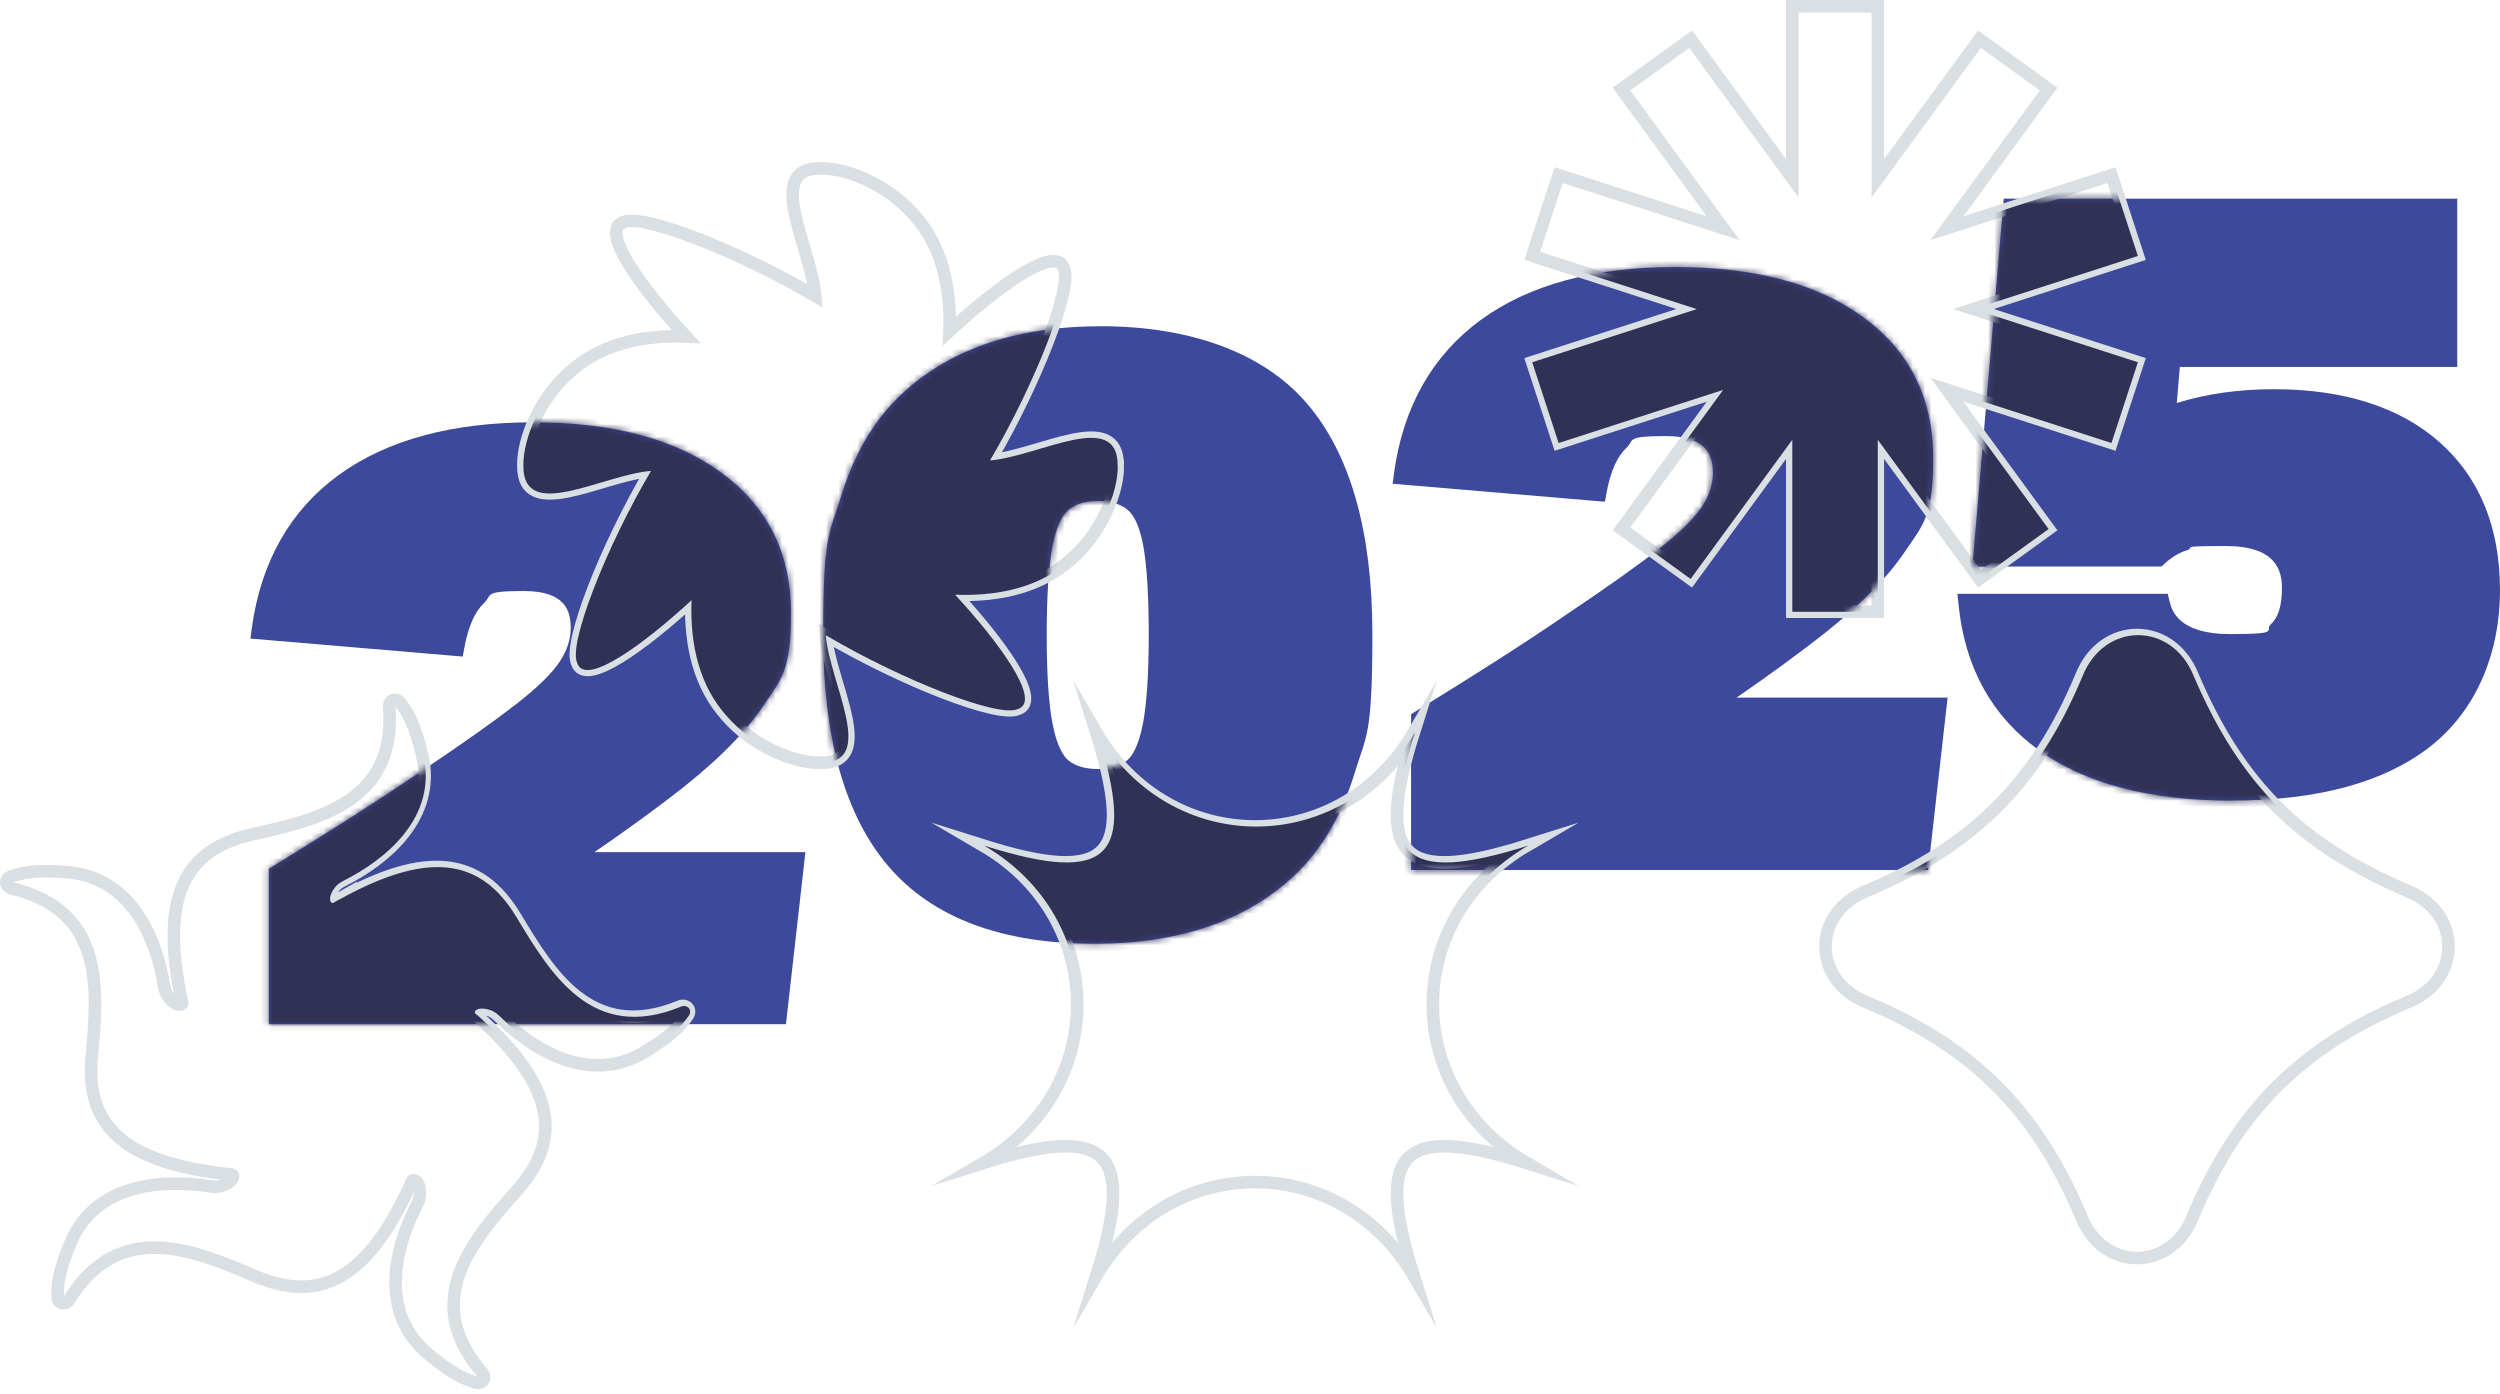 <svg width="398" height="222" viewBox="0 0 398 222" fill="none" xmlns="http://www.w3.org/2000/svg">
<path d="M174.242 150.243C159.513 150.243 148.507 146.129 141.508 137.99C134.562 129.941 131.054 117.563 131.054 101.214C131.054 84.865 132.015 85.221 133.903 79.023C135.827 72.737 138.765 67.554 142.63 63.636C150.324 55.871 161.312 51.935 175.293 51.935C189.273 51.935 201.027 56.049 208.026 64.188C214.972 72.238 218.48 84.615 218.48 100.965C218.48 117.314 217.519 116.957 215.631 123.155C213.708 129.442 210.769 134.624 206.904 138.543C199.211 146.307 188.222 150.243 174.242 150.243ZM174.758 79.754C172.835 79.754 171.321 80.199 170.163 81.125C169.041 81.998 168.151 83.974 167.581 86.806C166.958 89.958 166.637 94.767 166.637 101.089C166.637 107.412 166.958 112.113 167.581 115.301C168.293 118.952 169.362 120.448 170.11 121.071C171.214 121.962 172.781 122.425 174.758 122.425C176.735 122.425 178.302 121.962 179.406 121.071C180.154 120.466 181.223 118.952 181.935 115.301C182.559 112.095 182.879 107.323 182.879 101.089C182.879 94.856 182.577 89.958 181.989 86.788C181.455 83.957 180.582 81.998 179.478 81.125C178.32 80.216 176.735 79.754 174.74 79.754H174.758Z" fill="#3C499D"/>
<path d="M224.643 138.489V113.698L225.391 113.235C229.469 110.724 233.547 108.16 237.483 105.666C241.401 103.173 245.337 100.591 249.166 97.973C255.756 93.556 260.814 89.976 264.197 87.305C267.492 84.722 269.772 82.461 270.983 80.608C272.123 78.863 272.693 77.082 272.693 75.319C272.693 72.576 271.838 69.424 265.213 69.424C258.587 69.424 260.261 70.083 258.872 71.365C257.43 72.701 256.379 75.087 255.756 78.489L255.506 79.878L221.704 77.011L221.918 75.39C223.36 64.794 228.026 56.566 235.756 50.92C243.414 45.346 253.814 42.514 266.655 42.514C279.496 42.514 289.309 45.185 296.575 50.457C304.002 55.853 307.759 63.369 307.759 72.843C307.759 82.318 306.192 83.476 303.111 88.035C300.101 92.469 295.079 97.385 288.169 102.603C285.284 104.794 282.63 106.735 280.279 108.391C279.104 109.228 277.822 110.119 276.45 111.063H310.057L306.958 138.507H224.678L224.643 138.489Z" fill="#3C499D"/>
<path d="M42.808 163.066V138.311L43.556 137.848C47.652 135.319 51.713 132.79 55.648 130.279C59.567 127.786 63.485 125.203 67.332 122.603C73.921 118.204 78.961 114.607 82.363 111.953C85.657 109.371 87.937 107.127 89.148 105.274C90.288 103.547 90.858 101.766 90.858 99.985C90.858 97.242 90.003 94.09 83.378 94.09C76.753 94.09 78.427 94.749 77.038 96.031C75.595 97.367 74.544 99.754 73.921 103.137L73.672 104.526L39.869 101.659L40.083 100.038C41.526 89.46 46.192 81.249 53.921 75.622C61.579 70.047 71.98 67.233 84.82 67.233C97.661 67.233 107.474 69.905 114.74 75.176C122.167 80.555 125.925 88.07 125.925 97.527C125.925 106.984 124.357 108.142 121.276 112.701C118.267 117.136 113.244 122.033 106.334 127.234C103.449 129.424 100.778 131.365 98.445 133.004C97.269 133.841 95.987 134.731 94.616 135.657H128.222L125.123 163.048H42.808V163.066Z" fill="#3C499D"/>
<path d="M355.293 127.465C342.345 127.465 332.034 124.776 324.625 119.451C317.109 114.055 312.799 106.254 311.802 96.245L311.624 94.535H345.106L345.391 95.729C345.711 97.029 346.673 100.947 355.008 100.947C363.343 100.947 360.386 100.395 361.562 99.326C362.702 98.293 363.289 96.37 363.289 93.609C363.289 90.849 362.363 86.931 354.367 86.931C346.37 86.931 349.594 87.144 348.222 87.572C346.922 87.981 345.694 88.712 344.554 89.78L344.108 90.19H314.01L318.997 31.632H391.197V58.418H347.029L346.548 64.152C351.197 62.71 356.379 61.962 361.971 61.962C373.138 61.962 382.025 64.794 388.365 70.386C394.759 76.031 398 83.974 398 93.983C398 103.992 394.242 113.093 386.851 118.881C379.567 124.562 368.953 127.447 355.293 127.447V127.465Z" fill="#3C499D"/>
<path d="M383.272 141.837C391.981 145.31 391.981 156.085 383.272 159.558C374.616 163.191 367.973 167.519 362.488 172.968C357.021 178.436 352.693 185.097 349.078 193.752C345.605 202.461 334.812 202.461 331.357 193.752C327.724 185.097 323.396 178.454 317.947 172.968C312.461 167.501 305.818 163.173 297.163 159.558C288.436 156.085 288.436 145.31 297.163 141.837C305.818 138.204 312.461 133.876 317.947 128.427C323.414 122.959 327.742 116.299 331.357 107.643C334.83 98.916 345.605 98.916 349.078 107.643C356.451 124.865 366.068 134.464 383.272 141.837Z" stroke="#DADFE4" stroke-width="2" stroke-miterlimit="10"/>
<path d="M53.814 143.173C53.493 143.351 53.28 143.476 52.977 143.672C52.478 143.992 51.998 143.137 52.763 141.82C53.209 141.072 53.654 140.626 54.58 140.163C61.116 136.869 69.611 130.101 67.171 120.056C66.014 115.283 64.945 113.449 63.734 111.882C63.057 110.991 61.864 111.49 61.953 112.594C63.182 127.839 50.341 130.528 40.101 132.844C29.255 135.301 25.604 142.924 28.774 158.56C28.845 158.917 28.899 159.148 28.988 159.504C29.13 160.074 28.169 160.252 27.136 159.13C26.566 158.489 26.281 157.919 26.103 156.904C24.963 149.745 21.08 139.647 10.662 138.845C5.729 138.454 3.627 138.899 1.739 139.558C0.688 139.914 0.777 141.196 1.882 141.446C16.913 144.99 15.541 157.901 14.598 168.267C13.6 179.237 19.816 185.025 35.809 186.86C36.165 186.895 36.414 186.913 36.77 186.949C37.358 186.984 37.251 187.964 35.844 188.569C35.043 188.908 34.42 189.015 33.387 188.854C26.156 187.715 15.257 188.249 11.249 197.813C9.362 202.336 9.13 204.455 9.166 206.432C9.184 207.536 10.448 207.839 11.036 206.895C19.086 193.859 31.089 199.13 40.742 203.209C50.982 207.537 58.462 203.476 65.177 188.997C65.319 188.676 65.426 188.445 65.568 188.106C65.8 187.554 66.69 187.982 66.833 189.496C66.922 190.35 66.815 190.974 66.334 191.882C63.004 198.329 60.154 208.765 68.097 215.48C71.873 218.667 73.832 219.522 75.738 220.092C76.806 220.413 77.483 219.326 76.753 218.489C66.708 206.878 75.488 197.225 82.398 189.406C89.718 181.107 88.133 172.826 76.29 162.015C76.022 161.766 75.827 161.606 75.559 161.392C75.096 161.018 75.773 160.306 77.287 160.626C78.142 160.804 78.712 161.107 79.442 161.82C84.624 166.949 93.761 172.861 102.665 167.447C106.886 164.883 108.329 163.316 109.469 161.695C110.11 160.787 109.273 159.825 108.24 160.235C93.975 166.112 87.403 154.856 82.007 145.934C76.29 136.477 67.83 135.408 53.779 143.226L53.814 143.173Z" stroke="#DADFE4" stroke-width="2" stroke-miterlimit="10"/>
<path d="M340.351 40.733L336.148 27.875L309.95 36.334L326.139 14.179L315.133 6.236L298.944 28.391V1H285.337V28.391L269.148 6.236L258.142 14.179L274.331 36.334L248.133 27.875L243.93 40.733L270.128 49.192L243.93 57.652L248.133 70.51L274.331 62.051L258.142 84.206L269.148 92.149L285.337 69.994V97.385H298.944V69.994L315.133 92.149L326.139 84.206L309.95 62.051L336.148 70.51L340.351 57.652L314.153 49.192L340.351 40.733Z" stroke="#DADFE4" stroke-width="2" stroke-miterlimit="10"/>
<path d="M177.928 74.126C178.035 65.025 165.408 72.63 157.608 73.289C164.749 61.178 170.822 45.737 169.362 42.71C168.097 38.738 158.445 45.969 151.161 52.701C151.446 45.363 149.771 38.934 145.568 34.268C141.579 29.62 135.061 26.735 130.626 26.806C121.526 26.699 129.13 39.326 129.789 47.127C117.679 39.985 102.238 33.912 99.228 35.372C95.257 36.637 102.487 46.289 109.219 53.574C101.882 53.289 95.453 54.963 90.787 59.166C86.138 63.155 83.253 69.673 83.324 74.108C83.218 83.209 95.844 75.604 103.645 74.945C96.503 87.055 90.43 102.496 91.891 105.524C93.155 109.495 102.808 102.265 110.092 95.533C109.807 102.87 111.481 109.299 115.684 113.966C119.673 118.614 126.192 121.499 130.626 121.428C139.727 121.535 132.122 108.908 131.463 101.107C143.574 108.249 159.015 114.322 162.042 112.861C166.014 111.597 158.783 101.944 152.051 94.66C159.389 94.945 165.818 93.271 170.484 89.068C175.132 85.079 178.017 78.56 177.946 74.126H177.928Z" stroke="#DADFE4" stroke-width="2" stroke-miterlimit="10"/>
<path d="M156.503 185.168C176.486 178.845 180.831 183.191 174.509 203.173C186.174 183.191 213.405 183.191 225.088 203.173C218.783 183.191 223.111 178.845 243.093 185.168C223.111 173.503 223.111 146.272 243.093 134.607C223.111 140.911 218.765 136.584 225.088 116.583C213.423 136.566 186.192 136.566 174.509 116.583C180.831 136.566 176.486 140.911 156.503 134.607C176.486 146.272 176.486 173.503 156.503 185.168Z" stroke="#DADFE4" stroke-width="2" stroke-miterlimit="10"/>
<mask id="mask0_1283_37" style="mask-type:alpha" maskUnits="userSpaceOnUse" x="39" y="31" width="359" height="133">
<path d="M174.242 150.261C159.513 150.261 148.507 146.147 141.508 138.008C134.562 129.958 131.054 117.581 131.054 101.232C131.054 84.883 132.016 85.239 133.903 79.041C135.827 72.754 138.765 67.572 142.63 63.654C150.324 55.889 161.312 51.953 175.293 51.953C189.273 51.953 201.027 56.067 208.026 64.206C214.972 72.256 218.481 84.633 218.481 100.982C218.481 117.331 217.519 116.975 215.631 123.173C213.708 129.46 210.769 134.642 206.904 138.56C199.211 146.325 188.222 150.261 174.242 150.261ZM174.758 79.771C172.835 79.771 171.321 80.217 170.163 81.143C169.041 82.015 168.151 83.992 167.581 86.824C166.958 89.976 166.637 94.785 166.637 101.107C166.637 107.429 166.958 112.131 167.581 115.319C168.293 118.97 169.362 120.466 170.11 121.089C171.214 121.98 172.781 122.443 174.758 122.443C176.735 122.443 178.302 121.98 179.407 121.089C180.155 120.484 181.223 118.97 181.936 115.319C182.559 112.113 182.879 107.34 182.879 101.107C182.879 94.874 182.577 89.976 181.989 86.806C181.455 83.974 180.582 82.015 179.478 81.143C178.32 80.234 176.735 79.771 174.74 79.771H174.758Z" fill="#3C499D"/>
<path d="M224.643 138.507V113.716L225.391 113.253C229.469 110.742 233.547 108.177 237.483 105.684C241.401 103.191 245.337 100.608 249.166 97.99C255.756 93.574 260.814 89.994 264.197 87.323C267.492 84.74 269.772 82.478 270.983 80.626C272.123 78.881 272.693 77.1 272.693 75.337C272.693 72.594 271.838 69.442 265.213 69.442C258.587 69.442 260.262 70.101 258.872 71.383C257.43 72.719 256.379 75.105 255.756 78.507L255.506 79.896L221.704 77.029L221.918 75.408C223.36 64.811 228.026 56.583 235.756 50.938C243.414 45.363 253.815 42.532 266.655 42.532C279.496 42.532 289.309 45.203 296.575 50.475C304.002 55.871 307.759 63.387 307.759 72.861C307.759 82.336 306.192 83.493 303.111 88.053C300.101 92.487 295.079 97.403 288.169 102.621C285.284 104.811 282.63 106.753 280.279 108.409C279.104 109.246 277.822 110.136 276.45 111.08H310.057L306.958 138.525H224.678L224.643 138.507Z" fill="#3C499D"/>
<path d="M42.808 163.084V138.329L43.556 137.866C47.652 135.337 51.713 132.808 55.648 130.297C59.567 127.803 63.485 125.221 67.332 122.621C73.921 118.222 78.961 114.624 82.363 111.971C85.657 109.388 87.937 107.144 89.148 105.292C90.288 103.565 90.858 101.784 90.858 100.003C90.858 97.26 90.003 94.108 83.378 94.108C76.753 94.108 78.427 94.767 77.038 96.049C75.595 97.385 74.544 99.771 73.921 103.155L73.672 104.544L39.869 101.677L40.083 100.056C41.526 89.478 46.192 81.267 53.921 75.639C61.579 70.065 71.98 67.251 84.82 67.251C97.661 67.251 107.474 69.923 114.74 75.194C122.167 80.573 125.925 88.088 125.925 97.545C125.925 107.002 124.357 108.16 121.276 112.719C118.267 117.153 113.244 122.051 106.334 127.251C103.449 129.442 100.778 131.383 98.445 133.022C97.269 133.859 95.987 134.749 94.616 135.675H128.222L125.123 163.066H42.808V163.084Z" fill="#3C499D"/>
<path d="M355.293 127.465C342.345 127.465 332.034 124.776 324.625 119.451C317.109 114.055 312.8 106.254 311.802 96.245L311.624 94.535H345.106L345.391 95.729C345.711 97.029 346.673 100.947 355.008 100.947C363.343 100.947 360.386 100.395 361.562 99.326C362.702 98.293 363.289 96.37 363.289 93.609C363.289 90.849 362.363 86.931 354.367 86.931C346.37 86.931 349.594 87.144 348.223 87.572C346.922 87.981 345.694 88.712 344.554 89.78L344.109 90.19H314.011L318.997 31.632H391.197V58.418H347.029L346.548 64.152C351.197 62.71 356.379 61.962 361.971 61.962C373.138 61.962 382.025 64.794 388.365 70.386C394.759 76.031 398 83.974 398 93.983C398 103.992 394.242 113.093 386.851 118.881C379.567 124.562 368.953 127.447 355.293 127.447V127.465Z" fill="#3C499D"/>
</mask>
<g mask="url(#mask0_1283_37)">
<path d="M53.992 143.191C53.672 143.369 53.458 143.494 53.155 143.689C52.657 144.01 52.176 143.155 52.941 141.837C53.387 141.089 53.832 140.644 54.758 140.181C61.294 136.886 69.789 130.119 67.349 120.074C66.192 115.301 65.123 113.467 63.912 111.9C63.235 111.009 62.042 111.508 62.131 112.612C63.36 127.857 50.519 130.546 40.279 132.861C29.433 135.319 25.782 142.942 28.952 158.578C29.023 158.934 29.077 159.166 29.166 159.522C29.308 160.092 28.347 160.27 27.314 159.148C26.744 158.507 26.459 157.937 26.281 156.922C25.141 149.763 21.258 139.665 10.84 138.863C5.907 138.471 3.805 138.917 1.917 139.576C0.867 139.932 0.956 141.214 2.06 141.463C17.091 145.007 15.72 157.919 14.776 168.284C13.778 179.255 19.994 185.043 35.987 186.877C36.343 186.913 36.592 186.931 36.949 186.967C37.536 187.002 37.429 187.982 36.023 188.587C35.221 188.926 34.598 189.032 33.565 188.872C26.334 187.732 15.435 188.267 11.428 197.83C9.54 202.354 9.308 204.473 9.344 206.45C9.362 207.554 10.626 207.857 11.214 206.913C19.264 193.877 31.267 199.148 40.92 203.227C51.161 207.554 58.641 203.494 65.355 189.015C65.497 188.694 65.604 188.463 65.746 188.124C65.978 187.572 66.868 187.999 67.011 189.513C67.1 190.368 66.993 190.991 66.512 191.9C63.182 198.347 60.332 208.783 68.275 215.497C72.051 218.685 74.01 219.54 75.916 220.11C76.984 220.431 77.661 219.344 76.931 218.507C66.886 206.895 75.666 197.243 82.576 189.424C89.896 181.125 88.311 172.844 76.468 162.033C76.201 161.784 76.005 161.624 75.738 161.41C75.275 161.036 75.951 160.324 77.465 160.644C78.32 160.822 78.89 161.125 79.62 161.837C84.803 166.966 93.939 172.879 102.844 167.465C107.065 164.901 108.507 163.333 109.647 161.713C110.288 160.804 109.451 159.843 108.418 160.252C94.153 166.129 87.581 154.874 82.185 145.951C76.468 136.494 68.008 135.426 53.957 143.244L53.992 143.191Z" fill="#313155"/>
<path d="M383.45 141.855C392.159 145.328 392.159 156.103 383.45 159.576C374.794 163.209 368.151 167.536 362.666 172.986C357.199 178.454 352.871 185.114 349.256 193.77C345.783 202.479 334.99 202.479 331.535 193.77C327.902 185.114 323.574 178.471 318.125 172.986C312.639 167.519 305.996 163.191 297.341 159.576C288.614 156.103 288.614 145.328 297.341 141.855C305.996 138.222 312.639 133.894 318.125 128.445C323.592 122.977 327.92 116.316 331.535 107.661C335.008 98.934 345.783 98.934 349.256 107.661C356.629 124.883 366.246 134.482 383.45 141.855Z" fill="#313155"/>
<path d="M340.351 40.751L336.148 27.892L309.95 36.352L326.139 14.197L315.133 6.254L298.944 28.409V1.018H285.337V28.409L269.149 6.254L258.142 14.197L274.331 36.352L248.133 27.892L243.93 40.751L270.128 49.21L243.93 57.67L248.133 70.528L274.331 62.069L258.142 84.224L269.149 92.167L285.337 70.012V97.403H298.944V70.012L315.133 92.167L326.139 84.224L309.95 62.069L336.148 70.528L340.351 57.67L314.153 49.21L340.351 40.751Z" fill="#313155"/>
<path d="M177.928 74.144C178.035 65.043 165.408 72.647 157.608 73.306C164.749 61.196 170.822 45.755 169.362 42.728C168.098 38.756 158.445 45.987 151.161 52.719C151.446 45.381 149.772 38.952 145.569 34.286C141.579 29.638 135.061 26.753 130.626 26.824C121.526 26.717 129.13 39.344 129.789 47.144C117.679 40.003 102.238 33.93 99.228 35.39C95.257 36.655 102.487 46.307 109.219 53.591C101.882 53.306 95.453 54.98 90.787 59.184C86.138 63.173 83.253 69.691 83.324 74.126C83.218 83.226 95.844 75.622 103.645 74.963C96.504 87.073 90.43 102.514 91.891 105.542C93.155 109.513 102.808 102.282 110.092 95.55C109.807 102.888 111.481 109.317 115.684 113.983C119.674 118.632 126.192 121.517 130.626 121.445C139.727 121.552 132.122 108.925 131.463 101.125C143.574 108.266 159.015 114.339 162.042 112.879C166.014 111.615 158.783 101.962 152.051 94.678C159.389 94.963 165.818 93.289 170.484 89.086C175.132 85.096 178.017 78.578 177.946 74.144H177.928Z" fill="#313155"/>
<path fill-rule="evenodd" clip-rule="evenodd" d="M156.682 185.186C176.664 178.863 181.009 183.209 174.687 203.191C186.352 183.209 213.583 183.209 225.266 203.191C218.961 183.209 223.289 178.863 243.271 185.186C223.289 173.52 223.289 146.29 243.271 134.624C223.289 140.929 218.944 136.601 225.266 116.601C213.601 136.584 186.37 136.584 174.687 116.601C181.009 136.584 176.664 140.929 156.682 134.624C176.664 146.29 176.664 173.52 156.682 185.186Z" fill="#313155"/>
</g>
</svg>
